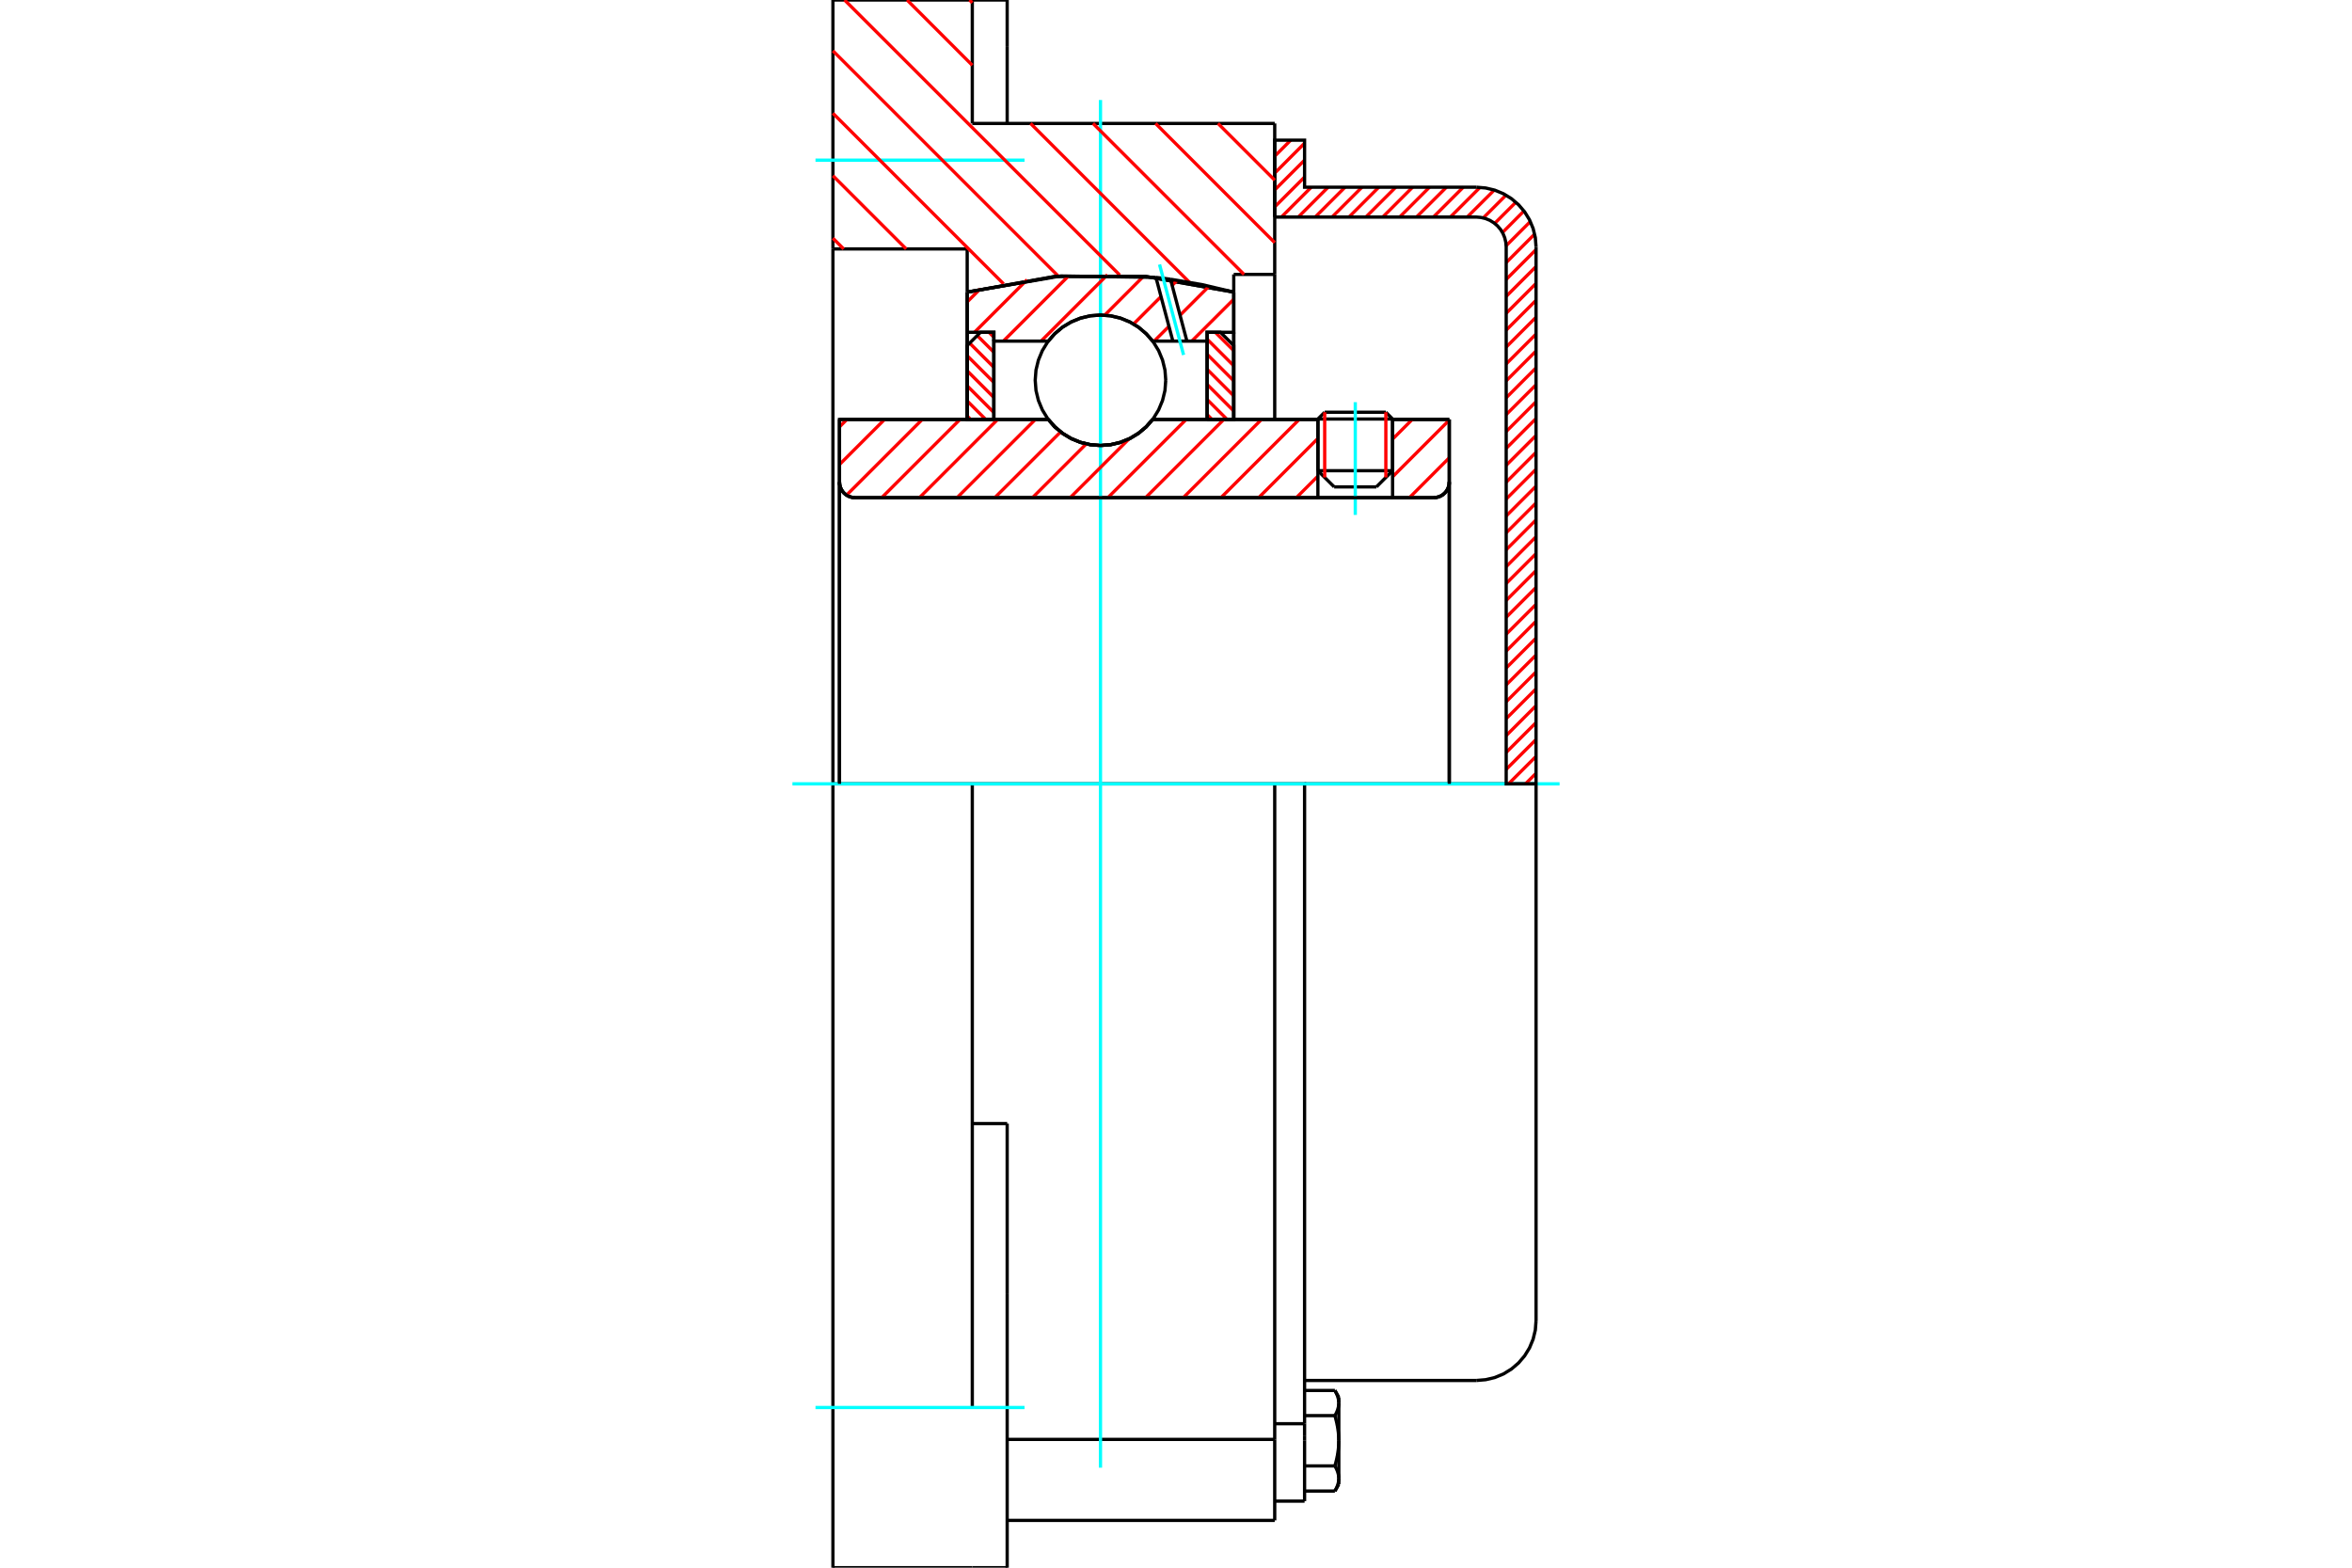 <?xml version="1.0" standalone="no"?>
<!DOCTYPE svg PUBLIC "-//W3C//DTD SVG 1.1//EN"
	"http://www.w3.org/Graphics/SVG/1.1/DTD/svg11.dtd">
<svg xmlns="http://www.w3.org/2000/svg" height="100%" width="100%" viewBox="0 0 36000 24000">
	<rect x="-1800" y="-1200" width="39600" height="26400" style="fill:#FFF"/>
	<g style="fill:none; fill-rule:evenodd" transform="matrix(1 0 0 1 0 0)">
		<g style="fill:none; stroke:#000; stroke-width:50; shape-rendering:geometricPrecision">
			<line x1="21315" y1="6415" x2="20172" y2="6415"/>
			<line x1="20276" y1="6311" x2="21212" y2="6311"/>
			<line x1="20172" y1="7206" x2="21315" y2="7206"/>
			<line x1="21067" y1="7454" x2="20421" y2="7454"/>
			<polyline points="21944,7619 21981,7616 22018,7607 22053,7593 22085,7573 22113,7549 22138,7520 22157,7488 22172,7453 22181,7417 22183,7379"/>
			<line x1="22183" y1="6421" x2="22183" y2="7379"/>
			<line x1="21315" y1="6421" x2="22183" y2="6421"/>
			<line x1="17643" y1="6421" x2="20172" y2="6421"/>
			<polyline points="16045,6421 16147,6537 16265,6635 16397,6715 16540,6773 16690,6808 16844,6820 16998,6808 17148,6773 17291,6715 17423,6635 17541,6537 17643,6421"/>
			<line x1="12849" y1="6421" x2="16045" y2="6421"/>
			<line x1="12849" y1="7379" x2="12849" y2="6421"/>
			<polyline points="12849,7379 12852,7417 12860,7453 12875,7488 12894,7520 12919,7549 12947,7573 12980,7593 13014,7607 13051,7616 13088,7619"/>
			<line x1="21944" y1="7619" x2="13088" y2="7619"/>
			<line x1="22183" y1="7379" x2="22183" y2="12000"/>
			<line x1="12849" y1="7379" x2="12849" y2="12000"/>
			<line x1="20276" y1="6311" x2="20172" y2="6415"/>
			<line x1="21315" y1="6415" x2="21212" y2="6311"/>
			<line x1="21067" y1="7454" x2="21315" y2="7206"/>
			<line x1="20172" y1="7206" x2="20421" y2="7454"/>
			<line x1="20172" y1="6415" x2="20172" y2="7206"/>
			<line x1="21315" y1="7206" x2="21315" y2="6415"/>
			<polyline points="21944,7619 21981,7616 22018,7607 22053,7593 22085,7573 22113,7549 22138,7520 22157,7488 22172,7453 22181,7417 22183,7379"/>
			<polyline points="12849,7379 12852,7417 12860,7453 12875,7488 12894,7520 12919,7549 12947,7573 12980,7593 13014,7607 13051,7616 13088,7619"/>
			<polyline points="19511,23276 19511,22057 19511,22036"/>
			<line x1="15416" y1="22036" x2="19511" y2="22036"/>
			<line x1="14882" y1="1890" x2="19511" y2="1890"/>
			<line x1="19511" y1="12000" x2="19511" y2="22036"/>
			<line x1="19511" y1="12000" x2="14882" y2="12000"/>
			<line x1="15416" y1="17201" x2="14882" y2="17201"/>
			<line x1="14882" y1="12000" x2="12749" y2="12000"/>
			<line x1="14804" y1="3811" x2="12749" y2="3811"/>
			<line x1="14804" y1="4472" x2="14804" y2="3811"/>
			<polyline points="18884,4472 17531,4231 16157,4231 14804,4472"/>
			<line x1="18884" y1="4201" x2="18884" y2="4472"/>
			<line x1="19511" y1="4201" x2="18884" y2="4201"/>
			<line x1="19511" y1="1890" x2="19511" y2="4201"/>
			<line x1="14882" y1="0" x2="14882" y2="1890"/>
			<line x1="12749" y1="0" x2="14882" y2="0"/>
			<line x1="12749" y1="3811" x2="12749" y2="0"/>
			<line x1="18884" y1="4472" x2="18884" y2="6421"/>
			<line x1="14804" y1="6421" x2="14804" y2="4472"/>
			<line x1="19511" y1="4201" x2="19511" y2="6421"/>
			<line x1="12749" y1="12000" x2="12749" y2="3811"/>
			<polyline points="12749,24000 12749,21548 12749,12000"/>
			<line x1="15416" y1="19813" x2="15416" y2="17201"/>
			<line x1="14882" y1="21548" x2="14882" y2="12000"/>
			<line x1="15416" y1="24000" x2="15416" y2="19813"/>
			<line x1="15416" y1="718" x2="15416" y2="0"/>
			<line x1="15416" y1="1890" x2="15416" y2="718"/>
			<line x1="12749" y1="24000" x2="14882" y2="24000"/>
			<line x1="15416" y1="23276" x2="19511" y2="23276"/>
			<line x1="15416" y1="0" x2="14882" y2="0"/>
			<line x1="14882" y1="24000" x2="15416" y2="24000"/>
			<line x1="19511" y1="21796" x2="19968" y2="21796"/>
			<line x1="19968" y1="21976" x2="19968" y2="21796"/>
			<line x1="19968" y1="22057" x2="19968" y2="21976"/>
			<line x1="19968" y1="22981" x2="19968" y2="22057"/>
			<polyline points="19968,21796 19968,12000 19511,12000"/>
			<polyline points="20432,21672 20436,21666 20439,21660 20442,21654 20445,21648 20448,21642 20451,21637 20454,21631 20457,21625 20459,21619 20462,21614 20464,21608 20466,21603 20469,21597 20471,21592 20473,21586 20474,21581 20476,21575 20478,21570 20479,21564 20481,21559 20482,21554 20484,21548 20485,21543 20486,21538 20487,21533 20488,21527 20489,21522 20489,21517 20490,21511 20490,21506 20491,21501 20491,21496 20491,21490 20492,21485 20492,21480"/>
			<polyline points="20492,22057 20492,22047 20491,22036 20491,22025 20491,22015 20490,22004 20490,21994 20489,21983 20489,21973 20488,21962 20487,21952 20486,21941 20485,21931 20484,21920 20482,21909 20481,21899 20479,21888 20478,21877 20476,21866 20474,21855 20473,21845 20471,21834 20469,21823 20466,21812 20464,21800 20462,21789 20459,21778 20457,21767 20454,21755 20451,21744 20448,21732 20445,21720 20442,21708 20439,21696 20436,21684 20432,21672"/>
			<line x1="20492" y1="21480" x2="20492" y2="22057"/>
			<polyline points="20492,22634 20492,22629 20491,22624 20491,22619 20491,22613 20490,22608 20490,22603 20489,22598 20489,22592 20488,22587 20487,22582 20486,22576 20485,22571 20484,22566 20482,22561 20481,22555 20479,22550 20478,22544 20476,22539 20474,22534 20473,22528 20471,22523 20469,22517 20466,22512 20464,22506 20462,22501 20459,22495 20457,22489 20454,22483 20451,22478 20448,22472 20445,22466 20442,22460 20439,22454 20436,22448 20432,22442"/>
			<line x1="20492" y1="22057" x2="20492" y2="22634"/>
			<polyline points="20432,22442 20436,22430 20439,22418 20442,22406 20445,22394 20448,22382 20451,22371 20454,22359 20457,22348 20459,22336 20462,22325 20464,22314 20466,22303 20469,22292 20471,22281 20473,22270 20474,22259 20476,22248 20478,22237 20479,22226 20481,22216 20482,22205 20484,22194 20485,22184 20486,22173 20487,22163 20488,22152 20489,22142 20489,22131 20490,22120 20490,22110 20491,22099 20491,22089 20491,22078 20492,22068 20492,22057"/>
			<line x1="20492" y1="22634" x2="20492" y2="22724"/>
			<polyline points="20432,22827 20436,22821 20439,22815 20442,22809 20445,22803 20448,22797 20451,22791 20454,22785 20457,22780 20459,22774 20462,22768 20464,22763 20466,22757 20469,22752 20471,22746 20473,22741 20474,22735 20476,22730 20478,22725 20479,22719 20481,22714 20482,22708 20484,22703 20485,22698 20486,22693 20487,22687 20488,22682 20489,22677 20489,22671 20490,22666 20490,22661 20491,22656 20491,22650 20491,22645 20492,22640 20492,22634"/>
			<polyline points="20492,21480 20492,21474 20491,21469 20491,21464 20491,21459 20490,21453 20490,21448 20489,21443 20489,21438 20488,21432 20487,21427 20486,21422 20485,21416 20484,21411 20482,21406 20481,21401 20479,21395 20478,21390 20476,21384 20474,21379 20473,21374 20471,21368 20469,21363 20466,21357 20464,21351 20462,21346 20459,21340 20457,21335 20454,21329 20451,21323 20448,21317 20445,21311 20442,21305 20439,21299 20436,21293 20432,21287"/>
			<line x1="20492" y1="21390" x2="20492" y2="21480"/>
			<line x1="19968" y1="22827" x2="20432" y2="22827"/>
			<line x1="19968" y1="22442" x2="20432" y2="22442"/>
			<line x1="19968" y1="21672" x2="20432" y2="21672"/>
			<line x1="19968" y1="21287" x2="20432" y2="21287"/>
			<polyline points="23511,12000 22597,12000 19968,12000"/>
			<line x1="23511" y1="20219" x2="23511" y2="12000"/>
			<line x1="19511" y1="22981" x2="19968" y2="22981"/>
			<line x1="20432" y1="22827" x2="20492" y2="22724"/>
			<line x1="20492" y1="21390" x2="20432" y2="21287"/>
			<polyline points="22597,21134 22740,21122 22879,21089 23012,21034 23134,20959 23243,20866 23336,20757 23411,20635 23466,20502 23500,20362 23511,20219"/>
			<line x1="19968" y1="21134" x2="22597" y2="21134"/>
		</g>
		<g style="fill:none; stroke:#0FF; stroke-width:50; shape-rendering:geometricPrecision">
			<line x1="20744" y1="7883" x2="20744" y2="6157"/>
			<line x1="16844" y1="22469" x2="16844" y2="1531"/>
			<line x1="12129" y1="12000" x2="23871" y2="12000"/>
			<line x1="12482" y1="2452" x2="15682" y2="2452"/>
			<line x1="12482" y1="21548" x2="15682" y2="21548"/>
		</g>
		<g style="fill:none; stroke:#F00; stroke-width:50; shape-rendering:geometricPrecision">
			<line x1="23511" y1="11838" x2="23349" y2="12000"/>
			<line x1="23511" y1="11579" x2="23090" y2="12000"/>
			<line x1="23511" y1="11321" x2="23054" y2="11778"/>
			<line x1="23511" y1="11062" x2="23054" y2="11519"/>
			<line x1="23511" y1="10803" x2="23054" y2="11261"/>
			<line x1="23511" y1="10545" x2="23054" y2="11002"/>
			<line x1="23511" y1="10286" x2="23054" y2="10743"/>
			<line x1="23511" y1="10028" x2="23054" y2="10485"/>
			<line x1="23511" y1="9769" x2="23054" y2="10226"/>
			<line x1="23511" y1="9510" x2="23054" y2="9968"/>
			<line x1="23511" y1="9252" x2="23054" y2="9709"/>
			<line x1="23511" y1="8993" x2="23054" y2="9450"/>
			<line x1="23511" y1="8735" x2="23054" y2="9192"/>
			<line x1="23511" y1="8476" x2="23054" y2="8933"/>
			<line x1="23511" y1="8217" x2="23054" y2="8675"/>
			<line x1="23511" y1="7959" x2="23054" y2="8416"/>
			<line x1="23511" y1="7700" x2="23054" y2="8157"/>
			<line x1="23511" y1="7442" x2="23054" y2="7899"/>
			<line x1="23511" y1="7183" x2="23054" y2="7640"/>
			<line x1="23511" y1="6924" x2="23054" y2="7382"/>
			<line x1="23511" y1="6666" x2="23054" y2="7123"/>
			<line x1="23511" y1="6407" x2="23054" y2="6864"/>
			<line x1="23511" y1="6149" x2="23054" y2="6606"/>
			<line x1="23511" y1="5890" x2="23054" y2="6347"/>
			<line x1="23511" y1="5631" x2="23054" y2="6089"/>
			<line x1="23511" y1="5373" x2="23054" y2="5830"/>
			<line x1="23511" y1="5114" x2="23054" y2="5571"/>
			<line x1="23511" y1="4856" x2="23054" y2="5313"/>
			<line x1="23511" y1="4597" x2="23054" y2="5054"/>
			<line x1="23511" y1="4339" x2="23054" y2="4796"/>
			<line x1="23511" y1="4080" x2="23054" y2="4537"/>
			<line x1="23511" y1="3821" x2="23054" y2="4278"/>
			<line x1="23489" y1="3584" x2="23054" y2="4020"/>
			<line x1="23424" y1="3391" x2="23053" y2="3762"/>
			<line x1="23326" y1="3230" x2="22997" y2="3560"/>
			<line x1="23202" y1="3096" x2="22878" y2="3420"/>
			<line x1="23051" y1="2988" x2="22703" y2="3336"/>
			<line x1="22872" y1="2909" x2="22457" y2="3323"/>
			<line x1="22654" y1="2868" x2="22199" y2="3323"/>
			<line x1="22397" y1="2866" x2="21940" y2="3323"/>
			<line x1="22139" y1="2866" x2="21681" y2="3323"/>
			<line x1="21880" y1="2866" x2="21423" y2="3323"/>
			<line x1="21621" y1="2866" x2="21164" y2="3323"/>
			<line x1="21363" y1="2866" x2="20906" y2="3323"/>
			<line x1="21104" y1="2866" x2="20647" y2="3323"/>
			<line x1="20846" y1="2866" x2="20388" y2="3323"/>
			<line x1="20587" y1="2866" x2="20130" y2="3323"/>
			<line x1="20328" y1="2866" x2="19871" y2="3323"/>
			<line x1="20070" y1="2866" x2="19613" y2="3323"/>
			<line x1="19968" y1="2710" x2="19511" y2="3167"/>
			<line x1="19968" y1="2451" x2="19511" y2="2908"/>
			<line x1="19968" y1="2192" x2="19511" y2="2650"/>
			<line x1="19756" y1="2146" x2="19511" y2="2391"/>
		</g>
		<g style="fill:none; stroke:#000; stroke-width:50; shape-rendering:geometricPrecision">
			<polyline points="19511,3323 19511,2146 19968,2146 19968,2866 22597,2866"/>
			<polyline points="23511,3781 23500,3638 23466,3498 23411,3365 23336,3243 23243,3134 23134,3041 23012,2966 22879,2911 22740,2878 22597,2866"/>
			<polyline points="23511,3781 23511,12000 23054,12000 23054,3781 23048,3709 23031,3639 23004,3573 22967,3512 22920,3457 22865,3411 22804,3373 22738,3346 22668,3329 22597,3323 19511,3323"/>
		</g>
		<g style="fill:none; stroke:#F00; stroke-width:50; shape-rendering:geometricPrecision">
			<line x1="18643" y1="1890" x2="19511" y2="2758"/>
			<line x1="17687" y1="1890" x2="19511" y2="3715"/>
			<line x1="14840" y1="0" x2="14882" y2="42"/>
			<line x1="16730" y1="1890" x2="19041" y2="4201"/>
			<line x1="13884" y1="0" x2="14882" y2="999"/>
			<line x1="15774" y1="1890" x2="18209" y2="4325"/>
			<line x1="12927" y1="0" x2="17138" y2="4210"/>
			<line x1="12749" y1="778" x2="16202" y2="4231"/>
			<line x1="12749" y1="1734" x2="15361" y2="4346"/>
			<line x1="12749" y1="2690" x2="13870" y2="3811"/>
			<line x1="12749" y1="3647" x2="12913" y2="3811"/>
		</g>
		<g style="fill:none; stroke:#000; stroke-width:50; shape-rendering:geometricPrecision">
			<polyline points="18884,4472 17531,4231 16157,4231 14804,4472"/>
		</g>
		<g style="fill:none; stroke:#F00; stroke-width:50; shape-rendering:geometricPrecision">
			<line x1="21212" y1="6311" x2="21212" y2="7309"/>
			<line x1="20276" y1="7309" x2="20276" y2="6311"/>
			<line x1="14804" y1="6369" x2="14856" y2="6421"/>
			<line x1="14804" y1="6138" x2="15087" y2="6421"/>
			<line x1="14804" y1="5907" x2="15212" y2="6315"/>
			<line x1="14804" y1="5677" x2="15212" y2="6085"/>
			<line x1="14804" y1="5446" x2="15212" y2="5854"/>
			<line x1="14842" y1="5253" x2="15212" y2="5623"/>
			<line x1="14957" y1="5137" x2="15212" y2="5392"/>
			<line x1="15137" y1="5087" x2="15212" y2="5161"/>
		</g>
		<g style="fill:none; stroke:#000; stroke-width:50; shape-rendering:geometricPrecision">
			<polyline points="15212,6421 15212,5087 15008,5087 14804,5290 14804,6421 15212,6421"/>
		</g>
		<g style="fill:none; stroke:#F00; stroke-width:50; shape-rendering:geometricPrecision">
			<line x1="18601" y1="5087" x2="18884" y2="5369"/>
			<line x1="18476" y1="5192" x2="18884" y2="5600"/>
			<line x1="18476" y1="5423" x2="18884" y2="5831"/>
			<line x1="18476" y1="5653" x2="18884" y2="6061"/>
			<line x1="18476" y1="5884" x2="18884" y2="6292"/>
			<line x1="18476" y1="6115" x2="18782" y2="6421"/>
			<line x1="18476" y1="6346" x2="18551" y2="6421"/>
		</g>
		<g style="fill:none; stroke:#000; stroke-width:50; shape-rendering:geometricPrecision">
			<polyline points="18476,6421 18476,5087 18680,5087 18884,5290 18884,6421 18476,6421"/>
			<polyline points="17843,5821 17831,5665 17794,5513 17734,5368 17652,5234 17550,5115 17431,5013 17298,4931 17153,4871 17000,4835 16844,4823 16688,4835 16535,4871 16391,4931 16257,5013 16138,5115 16036,5234 15954,5368 15894,5513 15857,5665 15845,5821 15857,5978 15894,6130 15954,6275 16036,6409 16138,6528 16257,6630 16391,6711 16535,6771 16688,6808 16844,6820 17000,6808 17153,6771 17298,6711 17431,6630 17550,6528 17652,6409 17734,6275 17794,6130 17831,5978 17843,5821"/>
		</g>
		<g style="fill:none; stroke:#F00; stroke-width:50; shape-rendering:geometricPrecision">
			<line x1="18884" y1="4581" x2="18242" y2="5222"/>
			<line x1="18505" y1="4383" x2="18062" y2="4826"/>
			<line x1="17892" y1="4996" x2="17666" y2="5222"/>
			<line x1="18018" y1="4292" x2="17941" y2="4370"/>
			<line x1="17771" y1="4540" x2="17350" y2="4961"/>
			<line x1="17501" y1="4232" x2="16909" y2="4825"/>
			<line x1="16951" y1="4206" x2="15935" y2="5222"/>
			<line x1="16361" y1="4219" x2="15358" y2="5222"/>
			<line x1="15720" y1="4283" x2="14916" y2="5087"/>
			<line x1="15000" y1="4426" x2="14804" y2="4622"/>
		</g>
		<g style="fill:none; stroke:#000; stroke-width:50; shape-rendering:geometricPrecision">
			<polyline points="14804,6421 14804,5087 14804,4472"/>
			<polyline points="17693,4247 16238,4225 14804,4472"/>
			<polyline points="17916,4275 17804,4260 17693,4247"/>
			<polyline points="18884,4472 18403,4358 17916,4275"/>
			<polyline points="18884,4472 18884,5087 18476,5087 18476,5222 18476,6421"/>
			<polyline points="18476,5222 18167,5222 17952,5222 17643,5222 17541,5106 17423,5007 17291,4928 17148,4870 16998,4834 16844,4823 16690,4834 16540,4870 16397,4928 16265,5007 16147,5106 16045,5222 15212,5222 15212,6421"/>
			<polyline points="15212,5222 15212,5087 14804,5087"/>
			<line x1="18884" y1="5087" x2="18884" y2="6421"/>
		</g>
		<g style="fill:none; stroke:#0FF; stroke-width:50; shape-rendering:geometricPrecision">
			<line x1="18116" y1="5434" x2="17748" y2="4049"/>
		</g>
		<g style="fill:none; stroke:#000; stroke-width:50; shape-rendering:geometricPrecision">
			<line x1="17952" y1="5222" x2="17693" y2="4247"/>
			<line x1="18167" y1="5222" x2="17916" y2="4275"/>
		</g>
		<g style="fill:none; stroke:#F00; stroke-width:50; shape-rendering:geometricPrecision">
			<line x1="22183" y1="7008" x2="21573" y2="7619"/>
			<line x1="22183" y1="6431" x2="21315" y2="7300"/>
			<line x1="21617" y1="6421" x2="21315" y2="6723"/>
			<line x1="20172" y1="7289" x2="19842" y2="7619"/>
			<line x1="20172" y1="6712" x2="19265" y2="7619"/>
			<line x1="19886" y1="6421" x2="18688" y2="7619"/>
			<line x1="19309" y1="6421" x2="18111" y2="7619"/>
			<line x1="18732" y1="6421" x2="17534" y2="7619"/>
			<line x1="18156" y1="6421" x2="16957" y2="7619"/>
			<line x1="17279" y1="6721" x2="16380" y2="7619"/>
			<line x1="16626" y1="6796" x2="15803" y2="7619"/>
			<line x1="16234" y1="6612" x2="15226" y2="7619"/>
			<line x1="15848" y1="6421" x2="14649" y2="7619"/>
			<line x1="15271" y1="6421" x2="14073" y2="7619"/>
			<line x1="14694" y1="6421" x2="13496" y2="7619"/>
			<line x1="14117" y1="6421" x2="12958" y2="7580"/>
			<line x1="13540" y1="6421" x2="12849" y2="7112"/>
			<line x1="12963" y1="6421" x2="12849" y2="6535"/>
		</g>
		<g style="fill:none; stroke:#000; stroke-width:50; shape-rendering:geometricPrecision">
			<line x1="22183" y1="12000" x2="22183" y2="6421"/>
			<polyline points="21944,7619 21981,7616 22018,7607 22053,7593 22085,7573 22113,7549 22138,7520 22157,7488 22172,7453 22181,7417 22183,7379"/>
			<polyline points="21944,7619 21315,7619 21315,6421"/>
			<polyline points="21315,7619 20172,7619 20172,6421"/>
			<line x1="20172" y1="7619" x2="13088" y2="7619"/>
			<polyline points="12849,7379 12852,7417 12860,7453 12875,7488 12894,7520 12919,7549 12947,7573 12980,7593 13014,7607 13051,7616 13088,7619"/>
			<polyline points="12849,7379 12849,6421 13257,6421 16045,6421 16147,6537 16265,6635 16397,6715 16540,6773 16690,6808 16844,6820 16998,6808 17148,6773 17291,6715 17423,6635 17541,6537 17643,6421 20172,6421"/>
			<line x1="21315" y1="6421" x2="22183" y2="6421"/>
			<line x1="12849" y1="12000" x2="12849" y2="7379"/>
		</g>
	</g>
</svg>
